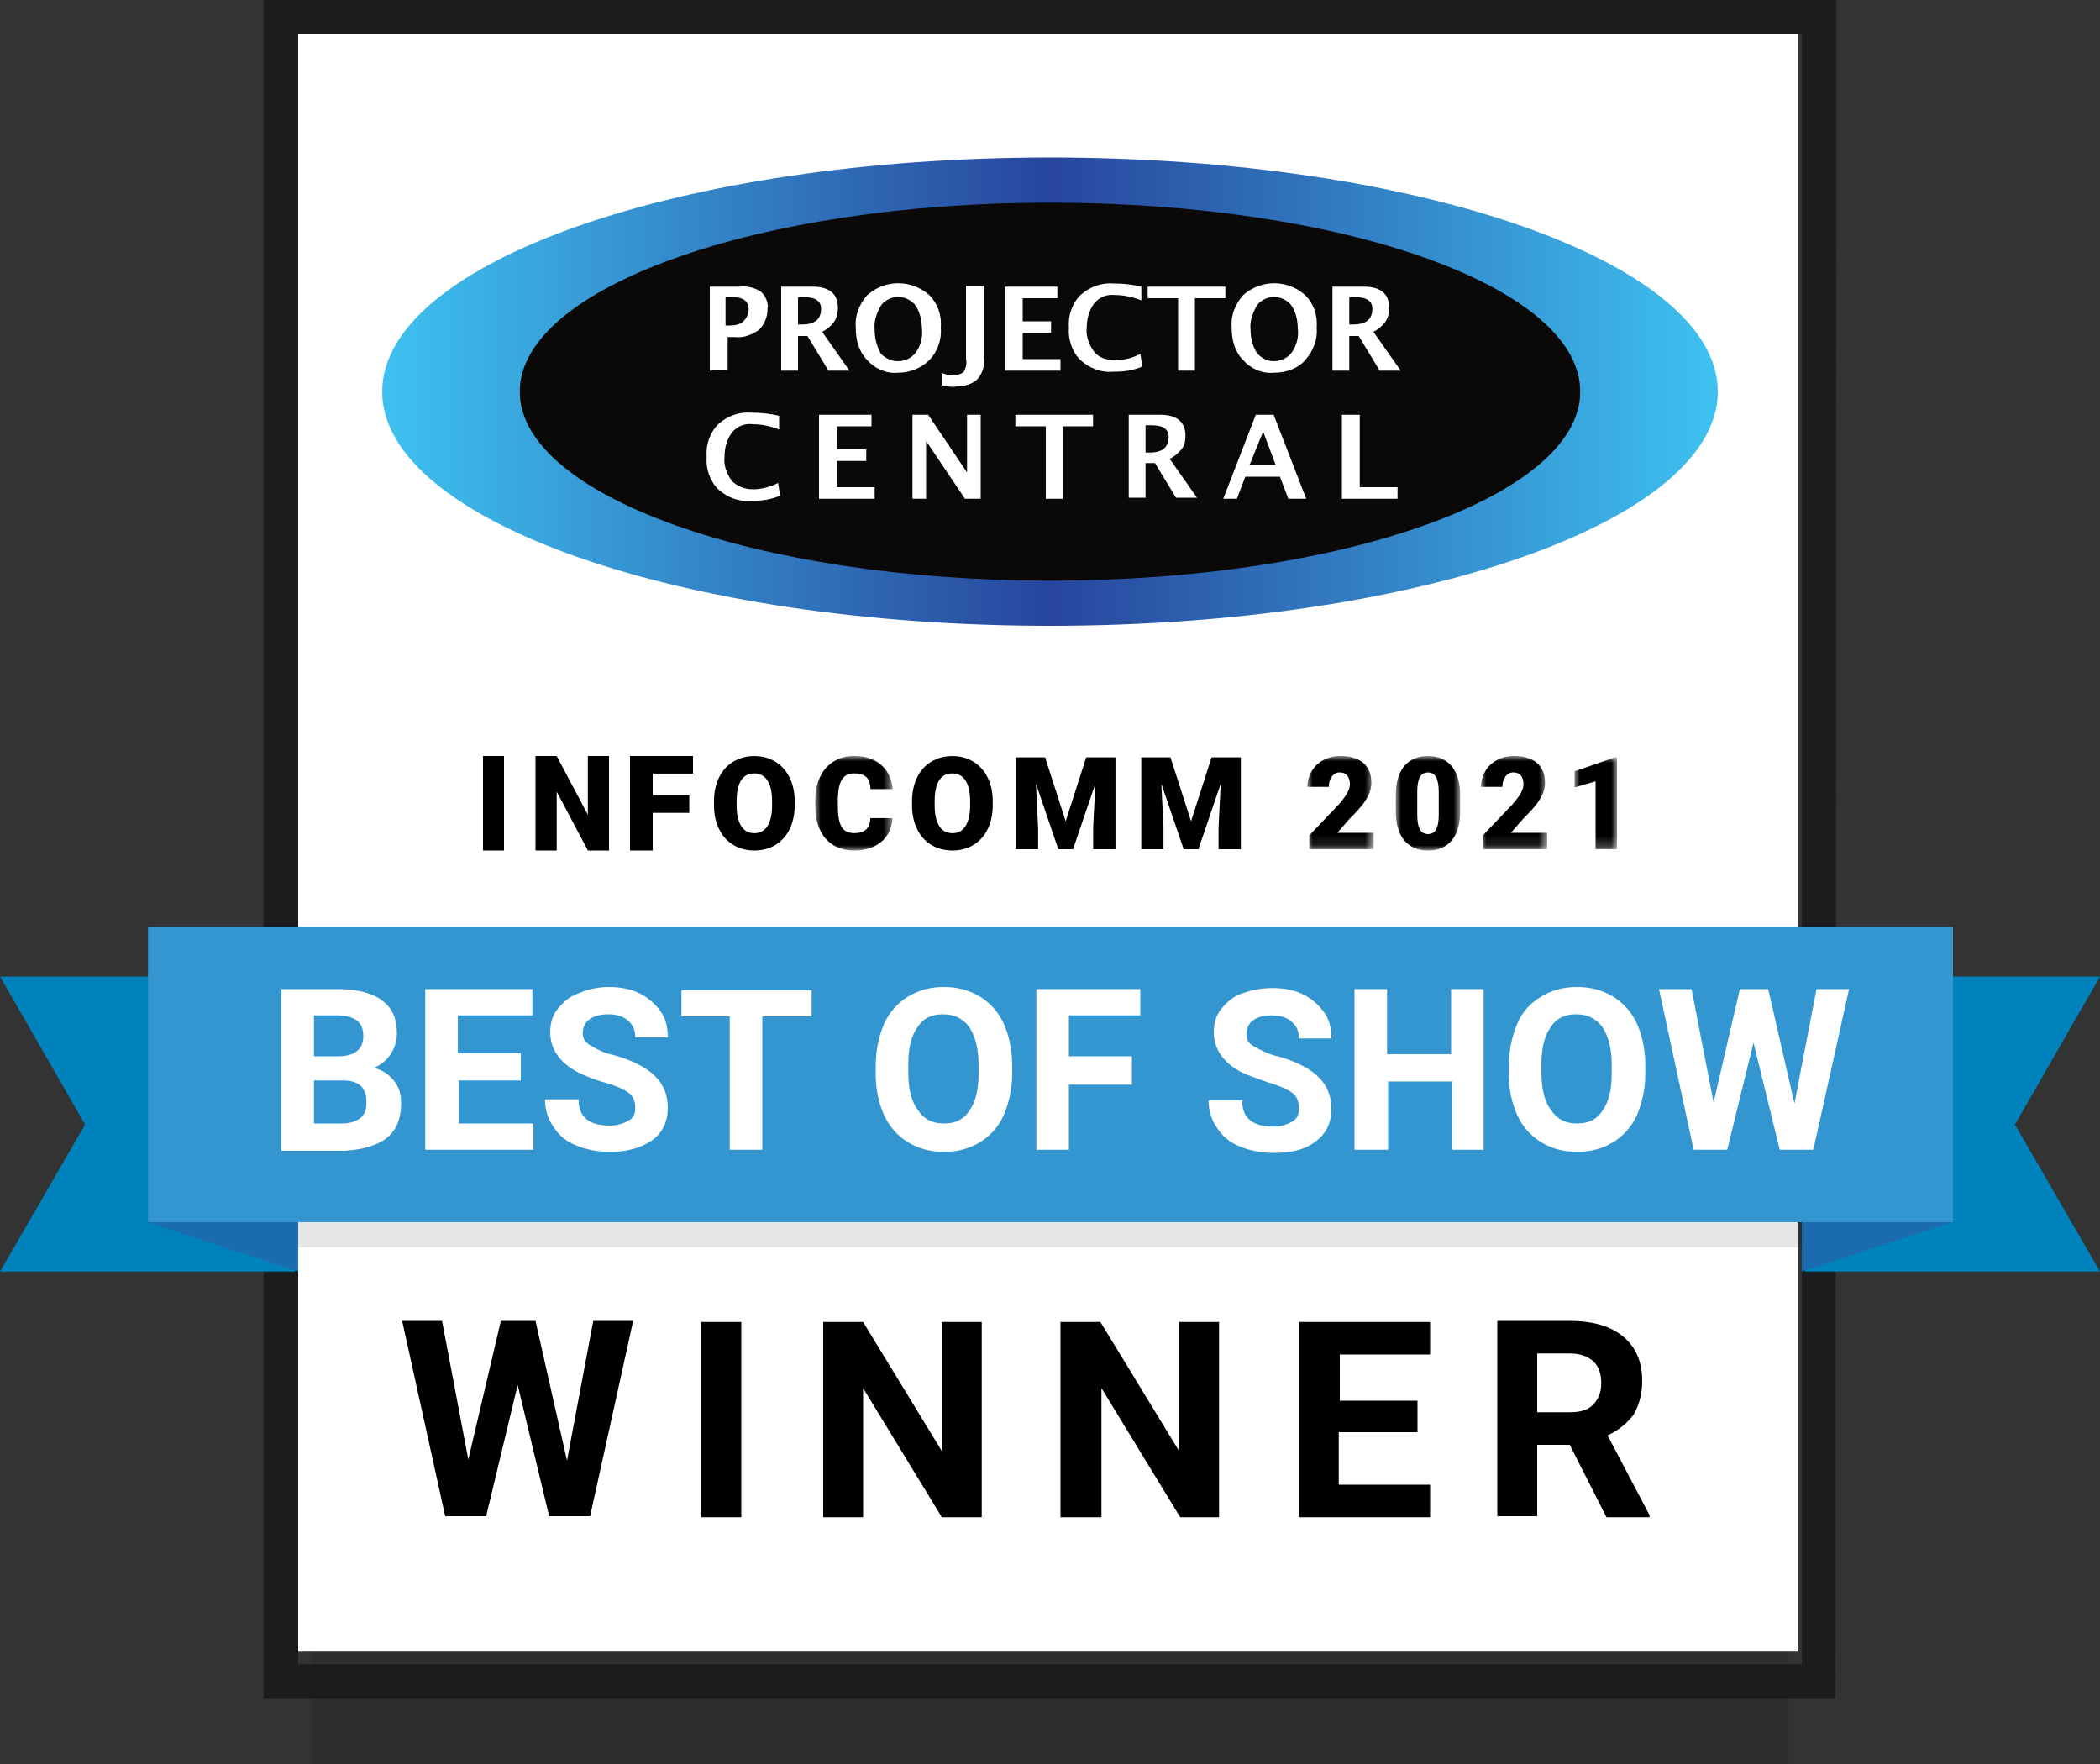 <?xml version="1.0" encoding="UTF-8"?>
<svg width="200px" height="168px" viewBox="0 0 200 168" version="1.1" xmlns="http://www.w3.org/2000/svg" xmlns:xlink="http://www.w3.org/1999/xlink">
    <rect x="0" y="0" width="200" height="168" fill="#333333" stroke="none"/>
    <title>best-of-infocomm-2021</title>
    <defs>
        <linearGradient x1="0.031%" y1="49.966%" x2="99.969%" y2="49.966%" id="linearGradient-1">
            <stop stop-color="#3EC2F1" offset="0%"></stop>
            <stop stop-color="#28459D" offset="50%"></stop>
            <stop stop-color="#3EC2F1" offset="100%"></stop>
        </linearGradient>
        <polygon id="path-2" points="0 0 7.372 0 7.372 9 0 9"></polygon>
        <polygon id="path-4" points="0 0 6.31 0 6.31 8.88 0 8.88"></polygon>
        <polygon id="path-6" points="0 0 6.123 0 6.123 8.994 0 8.994"></polygon>
        <polygon id="path-8" points="0 0 6.31 0 6.31 8.88 0 8.88"></polygon>
        <polygon id="path-10" points="0 0 4.042 0 4.042 8.753 0 8.753"></polygon>
    </defs>
    <g id="Page-1" stroke="none" stroke-width="1" fill="none" fill-rule="evenodd">
        <g id="best-of-infocomm-2021">
            <rect id="Rectangle" fill="#000000" fill-rule="nonzero" opacity="0.1" x="29.7" y="6.6" width="140.6" height="161.4"></rect>
            <rect id="Rectangle" fill="#FFFFFF" fill-rule="nonzero" x="28" y="2" width="143.2" height="155.3"></rect>
            <path d="M171.6,3.2 L171.6,158.5 L28.4,158.5 L28.4,3.2 L171.6,3.2 M174.9,0 L25.1,0 L25.1,161.8 L174.8,161.8 L174.9,0 L174.9,0 Z" id="Shape" fill="#1B1C1C" fill-rule="nonzero"></path>
            <polygon id="Path" fill="#0082BC" fill-rule="nonzero" points="200 121.1 171.9 121.1 171.9 93 200 93 191.9 107.1"></polygon>
            <polygon id="Path" fill="#0082BC" fill-rule="nonzero" points="28.1 121.1 0 121.1 8.1 107.1 0 93 28.1 93"></polygon>
            <polygon id="Path" fill="#1B6CAF" fill-rule="nonzero" points="185.9 116.4 171.6 121.1 171.6 93 185.9 93"></polygon>
            <polygon id="Path" fill="#1B6CAF" fill-rule="nonzero" points="14.1 116.4 28.4 121.1 28.4 93 14.1 93"></polygon>
            <polygon id="Path" fill="#000000" fill-rule="nonzero" opacity="0.1" points="28.4 118.8 28.4 116.4 14.1 91.5 185.9 91.5 171.6 116.4 171.6 118.8"></polygon>
            <rect id="Rectangle" fill="#3496D1" fill-rule="nonzero" x="14.1" y="88.3" width="171.9" height="28.1"></rect>
            <g id="Group" transform="translate(26.8, 94)" fill="#FFFFFF" fill-rule="nonzero">
                <path d="M0,15.5 L0,0.2 L5.4,0.2 C7.3,0.2 8.7,0.6 9.6,1.3 C10.6,2 11,3.1 11,4.4 C11,5.1 10.8,5.8 10.4,6.4 C10,7 9.5,7.4 8.8,7.7 C9.6,7.9 10.2,8.3 10.7,8.9 C11.2,9.5 11.4,10.2 11.4,11.1 C11.4,12.6 10.9,13.7 10,14.4 C9.1,15.1 7.7,15.5 6,15.6 L0,15.6 L0,15.5 Z M3.1,6.6 L5.4,6.6 C7,6.6 7.8,5.9 7.8,4.7 C7.8,4 7.6,3.5 7.2,3.2 C6.8,2.9 6.2,2.7 5.3,2.7 L3.1,2.7 L3.1,6.6 L3.1,6.6 Z M3.1,8.9 L3.1,13 L5.8,13 C6.5,13 7.1,12.8 7.5,12.5 C7.9,12.2 8.1,11.7 8.1,11 C8.1,9.6 7.4,8.9 5.9,8.9 L3.1,8.9 Z" id="Shape"></path>
                <polygon id="Path" points="22.9 8.9 16.9 8.9 16.9 13 24 13 24 15.5 13.7 15.5 13.7 0.2 23.9 0.2 23.9 2.7 16.8 2.7 16.8 6.3 22.8 6.3 22.8 8.9"></polygon>
                <path d="M33.7,11.5 C33.7,10.9 33.5,10.4 33.1,10.1 C32.7,9.8 31.9,9.4 30.8,9.1 C29.7,8.8 28.8,8.4 28.2,8.1 C26.5,7.2 25.6,5.9 25.6,4.3 C25.6,3.5 25.8,2.7 26.3,2.1 C26.8,1.5 27.4,0.9 28.3,0.6 C29.2,0.2 30.2,0 31.2,0 C32.3,0 33.3,0.2 34.1,0.6 C34.9,1 35.6,1.6 36.1,2.3 C36.6,3 36.8,3.8 36.8,4.8 L33.7,4.8 C33.7,4.1 33.5,3.6 33,3.2 C32.6,2.8 31.9,2.6 31.1,2.6 C30.3,2.6 29.7,2.8 29.3,3.1 C28.9,3.4 28.7,3.9 28.7,4.4 C28.7,4.9 28.9,5.3 29.5,5.6 C30,5.9 30.7,6.3 31.7,6.5 C33.5,7 34.8,7.7 35.6,8.5 C36.4,9.3 36.8,10.3 36.8,11.5 C36.8,12.8 36.3,13.9 35.3,14.6 C34.3,15.3 33,15.7 31.3,15.7 C30.1,15.7 29.1,15.5 28.1,15.1 C27.1,14.7 26.4,14.1 25.9,13.3 C25.4,12.6 25.1,11.7 25.1,10.7 L28.3,10.7 C28.3,12.4 29.3,13.2 31.3,13.2 C32,13.2 32.6,13 33.1,12.7 C33.5,12.5 33.7,12.1 33.7,11.5 Z" id="Path"></path>
            </g>
            <polygon id="Path" fill="#FFFFFF" fill-rule="nonzero" points="77.3 96.8 72.6 96.8 72.6 109.5 69.5 109.5 69.5 96.8 64.9 96.8 64.9 94.3 77.3 94.3 77.3 96.8"></polygon>
            <g id="Group" transform="translate(83.4, 94)" fill="#FFFFFF" fill-rule="nonzero">
                <path d="M13,8.2 C13,9.7 12.7,11 12.2,12.2 C11.7,13.3 10.9,14.2 9.9,14.8 C8.9,15.4 7.8,15.7 6.5,15.7 C5.2,15.7 4.1,15.4 3.1,14.8 C2.1,14.2 1.3,13.3 0.8,12.2 C0.3,11.1 0,9.8 0,8.3 L0,7.5 C0,6 0.3,4.7 0.8,3.5 C1.3,2.4 2.1,1.5 3.1,0.9 C4.1,0.3 5.2,0 6.5,0 C7.8,0 8.9,0.3 9.9,0.9 C10.9,1.5 11.7,2.4 12.2,3.5 C12.7,4.6 13,6 13,7.5 L13,8.2 Z M9.8,7.5 C9.8,5.9 9.5,4.7 8.9,3.8 C8.3,3 7.5,2.6 6.4,2.6 C5.3,2.6 4.5,3 4,3.8 C3.4,4.6 3.1,5.8 3.1,7.4 L3.1,8.1 C3.1,9.7 3.4,10.9 4,11.7 C4.6,12.6 5.4,13 6.5,13 C7.6,13 8.4,12.6 8.9,11.8 C9.5,11 9.8,9.8 9.8,8.2 L9.8,7.5 Z" id="Shape"></path>
                <polygon id="Path" points="24.4 9.3 18.4 9.3 18.4 15.5 15.3 15.5 15.3 0.2 25.2 0.2 25.2 2.7 18.4 2.7 18.4 6.6 24.4 6.6 24.4 9.3"></polygon>
                <path d="M40.3,11.5 C40.3,10.9 40.1,10.4 39.7,10.1 C39.3,9.8 38.5,9.4 37.4,9.1 C36.3,8.7 35.4,8.4 34.8,8.1 C33.1,7.2 32.2,5.9 32.2,4.3 C32.2,3.5 32.4,2.7 32.9,2.1 C33.4,1.5 34,0.9 34.9,0.6 C35.8,0.3 36.7,0.1 37.8,0.1 C38.9,0.1 39.9,0.3 40.7,0.7 C41.5,1.1 42.2,1.7 42.7,2.4 C43.2,3.1 43.4,3.9 43.4,4.9 L40.3,4.9 C40.3,4.2 40.1,3.7 39.6,3.3 C39.2,2.9 38.5,2.7 37.7,2.7 C36.9,2.7 36.3,2.9 35.9,3.2 C35.5,3.5 35.3,4 35.3,4.5 C35.3,5 35.5,5.4 36.1,5.7 C36.7,6 37.3,6.4 38.3,6.6 C40.1,7.1 41.4,7.8 42.2,8.6 C43,9.4 43.4,10.4 43.4,11.6 C43.4,12.9 42.9,14 41.9,14.7 C40.9,15.5 39.6,15.8 37.9,15.8 C36.7,15.8 35.7,15.6 34.7,15.2 C33.7,14.8 33,14.2 32.5,13.4 C32,12.7 31.7,11.8 31.7,10.8 L34.9,10.8 C34.9,12.5 35.9,13.3 37.9,13.3 C38.6,13.3 39.2,13.1 39.7,12.8 C40.2,12.5 40.3,12.1 40.3,11.5 Z" id="Path"></path>
                <polygon id="Path" points="58 15.5 54.9 15.5 54.9 9 48.8 9 48.8 15.5 45.6 15.5 45.6 0.2 48.7 0.2 48.7 6.4 54.8 6.4 54.8 0.2 57.9 0.2 57.9 15.5"></polygon>
                <path d="M73.3,8.2 C73.3,9.7 73,11 72.5,12.2 C72,13.3 71.2,14.2 70.2,14.8 C69.2,15.4 68.1,15.7 66.8,15.7 C65.5,15.7 64.4,15.4 63.4,14.8 C62.4,14.2 61.6,13.3 61.1,12.2 C60.6,11.1 60.3,9.8 60.3,8.3 L60.3,7.5 C60.3,6 60.6,4.7 61.1,3.5 C61.6,2.3 62.4,1.5 63.4,0.9 C64.4,0.3 65.5,0 66.8,0 C68.1,0 69.2,0.3 70.2,0.9 C71.2,1.5 72,2.4 72.5,3.5 C73,4.6 73.3,6 73.3,7.5 L73.3,8.2 Z M70.1,7.5 C70.1,5.9 69.8,4.7 69.2,3.8 C68.6,3 67.8,2.6 66.7,2.6 C65.6,2.6 64.8,3 64.3,3.8 C63.7,4.6 63.4,5.8 63.4,7.4 L63.4,8.1 C63.4,9.7 63.7,10.9 64.3,11.7 C64.9,12.6 65.7,13 66.8,13 C67.9,13 68.7,12.6 69.2,11.8 C69.8,11 70.1,9.8 70.1,8.2 L70.1,7.5 Z" id="Shape"></path>
                <polygon id="Path" points="87.5 11.1 89.6 0.2 92.7 0.2 89.3 15.5 86.1 15.5 83.6 5.3 81.1 15.5 77.9 15.5 74.6 0.2 77.7 0.2 79.8 11 82.3 0.2 85 0.2"></polygon>
            </g>
            <g id="Group" transform="translate(38.3, 125.8)" fill="#000000" fill-rule="nonzero">
                <polygon id="Path" points="15.7 13.3 18.2 2.84217094e-14 22 2.84217094e-14 17.9 18.6 14 18.6 11 6.1 8 18.6 4.1 18.6 7.10542736e-15 4.26325641e-14 3.8 4.26325641e-14 6.3 13.2 9.4 2.84217094e-14 12.7 2.84217094e-14"></polygon>
                <polygon id="Path" points="32.3 18.7 28.5 18.7 28.5 0.1 32.3 0.1"></polygon>
                <polygon id="Path" points="55.2 18.7 51.4 18.7 43.9 6.4 43.9 18.7 40.1 18.7 40.1 0.1 43.9 0.1 51.4 12.4 51.4 0.1 55.2 0.1"></polygon>
                <polygon id="Path" points="77.9 18.7 74.1 18.7 66.6 6.4 66.6 18.7 62.7 18.7 62.7 0.1 66.5 0.1 74 12.4 74 0.1 77.8 0.1 77.8 18.7"></polygon>
                <polygon id="Path" points="96.6 10.6 89.2 10.6 89.2 15.6 97.9 15.6 97.9 18.7 85.4 18.7 85.4 0.1 97.9 0.1 97.9 3.2 89.3 3.2 89.3 7.6 96.7 7.6 96.7 10.6"></polygon>
                <path d="M111.2,11.8 L108.1,11.8 L108.1,18.6 L104.3,18.6 L104.3,4.26325641e-14 L111.2,4.26325641e-14 C113.4,4.26325641e-14 115.1,0.5 116.3,1.5 C117.5,2.5 118.1,3.9 118.1,5.7 C118.1,7 117.8,8 117.3,8.9 C116.7,9.7 115.9,10.4 114.8,10.9 L118.8,18.5 L118.8,18.7 L114.7,18.7 L111.2,11.8 Z M108.1,8.7 L111.2,8.7 C112.2,8.7 112.9,8.5 113.4,8 C113.9,7.5 114.2,6.8 114.2,6 C114.2,5.1 114,4.4 113.5,3.9 C113,3.4 112.2,3.1 111.2,3.1 L108.1,3.1 L108.1,8.7 Z" id="Shape"></path>
            </g>
            <path d="M163.6,37.3 C163.6,49.6 135.1,59.6 100,59.6 C64.9,59.6 36.4,49.6 36.4,37.3 C36.4,25 64.9,15 100,15 C135.1,15 163.6,25 163.6,37.3" id="Path" fill="url(#linearGradient-1)" fill-rule="nonzero"></path>
            <path d="M150.5,37.3 C150.5,47.2 127.9,55.3 100,55.3 C72.1,55.3 49.5,47.2 49.5,37.3 C49.5,27.4 72.1,19.3 100,19.3 C127.9,19.3 150.5,27.3 150.5,37.3" id="Path" fill="#0B0907" fill-rule="nonzero"></path>
            <path d="M67.6,35.3 L67.6,27.3 L70.4,27.3 C71.1,27.2 71.9,27.4 72.5,27.8 C72.9,28.2 73.2,28.8 73.1,29.4 C73.1,30.2 72.8,30.9 72.3,31.4 C71.6,31.9 70.8,32.2 70,32.1 L69.3,32.1 L69.3,35.2 L67.6,35.3 Z M69.2,31 L69.5,31 C70,31 70.5,30.9 70.8,30.6 C71.1,30.3 71.3,29.9 71.3,29.5 C71.3,28.7 70.8,28.3 69.8,28.3 L69.1,28.3 L69.1,31 L69.2,31 Z" id="Shape" fill="#FFFFFF" fill-rule="nonzero"></path>
            <path d="M74.4,35.3 L74.4,27.3 L77.4,27.3 C79,27.3 79.8,28 79.8,29.3 C79.8,29.8 79.7,30.3 79.4,30.7 C79.1,31.1 78.7,31.4 78.3,31.6 L80.9,35.3 L78.9,35.3 L76.9,32 L76,32 L76,35.3 L74.4,35.3 Z M76,30.9 L76.4,30.9 C77.6,30.9 78.2,30.4 78.2,29.4 C78.2,28.7 77.7,28.3 76.6,28.3 L76,28.3 L76,30.9 Z" id="Shape" fill="#FFFFFF" fill-rule="nonzero"></path>
            <path d="M85.5,35.5 C84.4,35.6 83.3,35.1 82.6,34.3 C81.8,33.5 81.5,32.4 81.5,31.2 C81.4,30.1 81.8,29 82.6,28.1 C84.3,26.6 86.8,26.6 88.5,28.1 C89.3,28.9 89.7,30 89.6,31.2 C89.7,32.3 89.3,33.5 88.5,34.3 C87.7,35.1 86.6,35.5 85.5,35.5 Z M85.5,34.4 C86.2,34.4 86.8,34.1 87.2,33.6 C87.7,32.9 87.9,32.1 87.8,31.3 C87.8,30.5 87.6,29.7 87.2,29.1 C86.5,28.2 85.2,28 84.3,28.7 C84.1,28.8 84,29 83.9,29.1 C83.5,29.8 83.2,30.6 83.3,31.4 C83.3,32.2 83.5,33 83.9,33.7 C84.3,34.1 84.9,34.4 85.5,34.4 L85.5,34.4 Z" id="Shape" fill="#FFFFFF" fill-rule="nonzero"></path>
            <path d="M89.7,36.7 L89.7,35.5 C90.1,35.7 90.6,35.8 91,35.7 C91.3,35.7 91.6,35.6 91.8,35.4 C92,35 92.1,34.6 92,34.2 L92,27.2 L93.7,27.2 L93.7,34 C93.8,34.8 93.6,35.5 93.1,36.1 C92.6,36.6 91.8,36.8 91.1,36.8 C90.7,36.9 90.2,36.8 89.7,36.7 Z" id="Path" fill="#FFFFFF" fill-rule="nonzero"></path>
            <polygon id="Path" fill="#FFFFFF" fill-rule="nonzero" points="95.7 35.3 95.7 27.3 100.7 27.3 100.7 28.4 97.4 28.4 97.4 30.6 100.1 30.6 100.1 31.7 97.4 31.7 97.4 34.2 101 34.2 101 35.3"></polygon>
            <path d="M108.8,34.9 C107.9,35.3 107,35.4 106,35.4 C104.9,35.5 103.8,35.1 102.9,34.3 C102.1,33.5 101.7,32.3 101.8,31.2 C101.7,30.1 102.1,28.9 102.9,28.1 C103.8,27.3 104.9,26.9 106.1,27 C107,27 107.9,27.1 108.7,27.3 L108.7,28.6 C107.9,28.3 107.1,28.1 106.2,28.1 C105.4,28 104.7,28.3 104.2,28.9 C103.7,29.6 103.5,30.4 103.5,31.2 C103.4,32 103.7,32.8 104.2,33.5 C104.7,34.1 105.4,34.3 106.2,34.3 C107,34.3 107.9,34.1 108.6,33.7 L108.8,34.9 Z" id="Path" fill="#FFFFFF" fill-rule="nonzero"></path>
            <polygon id="Path" fill="#FFFFFF" fill-rule="nonzero" points="112.2 35.3 112.2 28.4 109.3 28.4 109.3 27.3 116.7 27.3 116.7 28.4 113.8 28.4 113.8 35.3"></polygon>
            <path d="M121.3,35.5 C120.2,35.6 119.1,35.1 118.4,34.3 C117.6,33.5 117.3,32.4 117.3,31.2 C117.2,30.1 117.6,29 118.4,28.1 C120.1,26.6 122.6,26.6 124.3,28.1 C125.1,28.9 125.5,30 125.4,31.2 C125.5,32.3 125.1,33.4 124.3,34.3 C123.6,35.1 122.5,35.5 121.3,35.5 Z M121.3,34.4 C122,34.4 122.6,34.1 123,33.6 C123.5,32.9 123.7,32.1 123.6,31.3 C123.6,30.5 123.4,29.7 123,29.1 C122.3,28.2 121,28 120.1,28.7 C119.9,28.8 119.8,29 119.7,29.1 C119.3,29.8 119,30.6 119.1,31.4 C119.1,32.2 119.3,33 119.7,33.6 C120.1,34.1 120.7,34.4 121.3,34.4 L121.3,34.4 Z" id="Shape" fill="#FFFFFF" fill-rule="nonzero"></path>
            <path d="M126.9,35.3 L126.9,27.3 L129.9,27.3 C131.5,27.3 132.3,28 132.3,29.3 C132.3,29.8 132.2,30.3 131.9,30.7 C131.6,31.1 131.2,31.4 130.8,31.6 L133.4,35.3 L131.4,35.3 L129.4,32 L128.5,32 L128.5,35.3 L126.9,35.3 Z M128.5,30.9 L128.9,30.9 C130.1,30.9 130.7,30.4 130.7,29.4 C130.7,28.7 130.2,28.3 129.1,28.3 L128.5,28.3 L128.5,30.9 Z" id="Shape" fill="#FFFFFF" fill-rule="nonzero"></path>
            <path d="M74.3,47.2 C73.4,47.6 72.5,47.7 71.5,47.7 C70.4,47.8 69.3,47.4 68.4,46.6 C67.6,45.8 67.2,44.6 67.3,43.5 C67.2,42.4 67.6,41.2 68.4,40.4 C69.3,39.6 70.4,39.2 71.6,39.3 C72.5,39.3 73.4,39.4 74.2,39.6 L74.2,40.9 C73.4,40.6 72.6,40.4 71.7,40.4 C70.9,40.3 70.2,40.6 69.7,41.2 C69.2,41.9 69,42.7 69,43.5 C68.9,44.3 69.2,45.1 69.7,45.8 C70.2,46.3 70.9,46.6 71.7,46.6 C72.5,46.6 73.3,46.4 74.1,46 L74.3,47.2 Z" id="Path" fill="#FFFFFF" fill-rule="nonzero"></path>
            <polygon id="Path" fill="#FFFFFF" fill-rule="nonzero" points="78 47.5 78 39.5 83 39.5 83 40.6 79.7 40.6 79.7 42.8 82.5 42.8 82.5 43.9 79.7 43.9 79.7 46.4 83.3 46.4 83.3 47.5"></polygon>
            <polygon id="Path" fill="#FFFFFF" fill-rule="nonzero" points="86.9 47.5 86.9 39.5 88.4 39.5 92.1 45 92.1 39.5 93.4 39.5 93.4 47.5 91.9 47.5 88.2 42 88.2 47.5"></polygon>
            <polygon id="Path" fill="#FFFFFF" fill-rule="nonzero" points="99.6 47.5 99.6 40.6 96.7 40.6 96.7 39.5 104.1 39.5 104.1 40.6 101.2 40.6 101.2 47.5"></polygon>
            <path d="M107.5,47.5 L107.5,39.5 L110.5,39.5 C112.1,39.5 112.9,40.2 112.9,41.5 C112.9,42 112.8,42.5 112.5,42.8 C112.2,43.2 111.8,43.5 111.4,43.7 L114,47.4 L112,47.4 L110,44.1 L109.1,44.1 L109.1,47.4 L107.5,47.4 L107.5,47.5 Z M109.1,43.1 L109.5,43.1 C110.7,43.1 111.3,42.6 111.3,41.6 C111.3,40.9 110.8,40.5 109.7,40.5 L109.1,40.5 L109.1,43.1 Z" id="Shape" fill="#FFFFFF" fill-rule="nonzero"></path>
            <path d="M116.5,47.5 L119.6,39.5 L121.3,39.5 L124.4,47.5 L122.7,47.5 L121.9,45.4 L118.6,45.4 L117.8,47.5 L116.5,47.5 Z M119,44.3 L121.5,44.3 L120.3,41.1 L119,44.3 Z" id="Shape" fill="#FFFFFF" fill-rule="nonzero"></path>
            <polygon id="Path" fill="#FFFFFF" fill-rule="nonzero" points="127.8 47.5 127.8 39.5 129.5 39.5 129.5 46.4 133.1 46.4 133.1 47.5"></polygon>
            <g id="Group-28" transform="translate(46, 72)">
                <polygon id="Fill-1" fill="#000000" points="0 9 2 9 2 0 0 0"></polygon>
                <polygon id="Fill-2" fill="#000000" points="9.985 0 9.985 5.6 7.02 0 5 0 5 9 7.02 9 7.02 3.4 9.991 9 12 9 12 0"></polygon>
                <polygon id="Fill-3" fill="#000000" points="14 0 14 9 16.162 9 16.162 5.414 19.649 5.414 19.649 3.746 16.162 3.746 16.162 1.675 20 1.675 20 0"></polygon>
                <g id="Group-27" transform="translate(22, 0)">
                    <path d="M5.532,4.317 C5.532,3.447 5.386,2.786 5.094,2.336 C4.803,1.885 4.385,1.659 3.843,1.659 C2.781,1.659 2.22,2.453 2.16,4.04 L2.153,4.683 C2.153,5.541 2.296,6.2 2.582,6.661 C2.867,7.122 3.292,7.353 3.855,7.353 C4.39,7.353 4.802,7.126 5.091,6.673 C5.381,6.221 5.528,5.569 5.532,4.719 L5.532,4.317 Z M7.686,4.683 C7.686,5.537 7.527,6.292 7.209,6.95 C6.891,7.608 6.44,8.113 5.855,8.468 C5.27,8.823 4.603,9 3.855,9 C3.107,9 2.443,8.828 1.864,8.486 C1.285,8.143 0.834,7.653 0.51,7.016 C0.186,6.379 0.016,5.647 0,4.822 L0,4.328 C0,3.471 0.158,2.714 0.474,2.059 C0.789,1.404 1.242,0.898 1.831,0.541 C2.42,0.184 3.091,0.006 3.843,0.006 C4.587,0.006 5.25,0.182 5.833,0.535 C6.417,0.888 6.87,1.39 7.194,2.041 C7.518,2.693 7.682,3.439 7.686,4.281 L7.686,4.683 Z" id="Fill-4" fill="#000000"></path>
                    <g id="Group-8" transform="translate(9.642, 0)">
                        <mask id="mask-3" fill="white">
                            <use xlink:href="#path-2"></use>
                        </mask>
                        <g id="Clip-7"></g>
                        <path d="M7.354,5.916 C7.325,6.525 7.16,7.062 6.859,7.53 C6.557,7.997 6.134,8.359 5.589,8.615 C5.045,8.871 4.422,9 3.722,9 C2.568,9 1.659,8.625 0.995,7.875 C0.332,7.126 0,6.068 0,4.701 L0,4.268 C0,3.411 0.15,2.66 0.449,2.017 C0.749,1.374 1.18,0.876 1.744,0.526 C2.306,0.175 2.958,0 3.698,0 C4.763,0 5.621,0.279 6.267,0.838 C6.915,1.398 7.283,2.168 7.372,3.15 L5.26,3.15 C5.244,2.617 5.109,2.234 4.856,2.002 C4.603,1.769 4.217,1.653 3.698,1.653 C3.171,1.653 2.785,1.849 2.54,2.242 C2.294,2.635 2.166,3.263 2.153,4.124 L2.153,4.743 C2.153,5.677 2.271,6.344 2.507,6.745 C2.742,7.146 3.147,7.347 3.722,7.347 C4.209,7.347 4.581,7.232 4.838,7.004 C5.095,6.775 5.232,6.413 5.248,5.916 L7.354,5.916 Z" id="Fill-6" fill="#000000" mask="url(#mask-3)"></path>
                    </g>
                    <path d="M24.394,4.317 C24.394,3.447 24.248,2.786 23.956,2.336 C23.664,1.885 23.247,1.659 22.704,1.659 C21.642,1.659 21.082,2.453 21.021,4.04 L21.015,4.683 C21.015,5.541 21.158,6.2 21.444,6.661 C21.729,7.122 22.153,7.353 22.716,7.353 C23.251,7.353 23.663,7.126 23.953,6.673 C24.243,6.221 24.389,5.569 24.394,4.719 L24.394,4.317 Z M26.547,4.683 C26.547,5.537 26.389,6.292 26.071,6.95 C25.753,7.608 25.301,8.113 24.716,8.468 C24.131,8.823 23.464,9 22.716,9 C21.968,9 21.305,8.828 20.726,8.486 C20.146,8.143 19.695,7.653 19.371,7.016 C19.047,6.379 18.877,5.647 18.862,4.822 L18.862,4.328 C18.862,3.471 19.02,2.714 19.335,2.059 C19.651,1.404 20.103,0.898 20.692,0.541 C21.281,0.184 21.952,0.006 22.704,0.006 C23.449,0.006 24.112,0.182 24.695,0.535 C25.278,0.888 25.732,1.39 26.056,2.041 C26.379,2.693 26.543,3.439 26.547,4.281 L26.547,4.683 Z" id="Fill-9" fill="#000000"></path>
                    <polygon id="Fill-11" fill="#000000" points="31.532 0.126 33.493 6.216 35.448 0.126 38.234 0.126 38.234 8.88 36.111 8.88 36.111 6.836 36.316 2.652 34.192 8.88 32.793 8.88 30.664 2.645 30.868 6.836 30.868 8.88 28.751 8.88 28.751 0.126"></polygon>
                    <polygon id="Fill-13" fill="#000000" points="43.472 0.126 45.433 6.216 47.388 0.126 50.175 0.126 50.175 8.88 48.051 8.88 48.051 6.836 48.256 2.652 46.133 8.88 44.733 8.88 42.604 2.645 42.809 6.836 42.809 8.88 40.692 8.88 40.692 0.126"></polygon>
                    <g id="Group-17" transform="translate(56.513, 0)">
                        <mask id="mask-5" fill="white">
                            <use xlink:href="#path-4"></use>
                        </mask>
                        <g id="Clip-16"></g>
                        <path d="M6.31,8.88 L0.181,8.88 L0.181,7.557 L3.004,4.599 C3.7,3.81 4.047,3.182 4.047,2.717 C4.047,2.341 3.965,2.054 3.8,1.858 C3.635,1.662 3.396,1.563 3.083,1.563 C2.773,1.563 2.521,1.694 2.328,1.957 C2.136,2.22 2.039,2.547 2.039,2.94 L0,2.94 C0,2.403 0.134,1.907 0.404,1.452 C0.673,0.997 1.047,0.641 1.526,0.385 C2.004,0.128 2.539,-9.90316901e-05 3.131,-9.90316901e-05 C4.08,-9.90316901e-05 4.811,0.219 5.323,0.655 C5.836,1.092 6.093,1.72 6.093,2.537 C6.093,2.882 6.028,3.217 5.9,3.544 C5.771,3.871 5.571,4.213 5.3,4.572 C5.028,4.931 4.591,5.41 3.987,6.012 L2.853,7.317 L6.31,7.317 L6.31,8.88 Z" id="Fill-15" fill="#000000" mask="url(#mask-5)"></path>
                    </g>
                    <g id="Group-20" transform="translate(64.936, 0.006)">
                        <mask id="mask-7" fill="white">
                            <use xlink:href="#path-6"></use>
                        </mask>
                        <g id="Clip-19"></g>
                        <path d="M4.09,3.439 C4.09,2.81 4.007,2.34 3.842,2.029 C3.677,1.718 3.416,1.563 3.058,1.563 C2.708,1.563 2.454,1.707 2.295,1.996 C2.136,2.285 2.051,2.721 2.039,3.306 L2.039,5.543 C2.039,6.196 2.121,6.674 2.286,6.977 C2.451,7.279 2.712,7.431 3.07,7.431 C3.416,7.431 3.671,7.284 3.836,6.989 C4.001,6.694 4.086,6.233 4.09,5.603 L4.09,3.439 Z M6.123,5.297 C6.123,6.479 5.857,7.39 5.323,8.031 C4.79,8.673 4.039,8.994 3.07,8.994 C2.093,8.994 1.337,8.671 0.802,8.026 C0.267,7.381 0,6.471 0,5.297 L0,3.697 C0,2.515 0.266,1.603 0.799,0.962 C1.332,0.321 2.085,0 3.058,0 C4.032,0 4.785,0.323 5.32,0.968 C5.856,1.613 6.123,2.525 6.123,3.703 L6.123,5.297 Z" id="Fill-18" fill="#000000" mask="url(#mask-7)"></path>
                    </g>
                    <g id="Group-23" transform="translate(73.046, 0)">
                        <mask id="mask-9" fill="white">
                            <use xlink:href="#path-8"></use>
                        </mask>
                        <g id="Clip-22"></g>
                        <path d="M6.31,8.88 L0.181,8.88 L0.181,7.557 L3.004,4.599 C3.7,3.81 4.047,3.182 4.047,2.717 C4.047,2.341 3.965,2.054 3.8,1.858 C3.635,1.662 3.396,1.563 3.083,1.563 C2.773,1.563 2.521,1.694 2.328,1.957 C2.136,2.22 2.039,2.547 2.039,2.94 L0,2.94 C0,2.403 0.134,1.907 0.404,1.452 C0.673,0.997 1.047,0.641 1.526,0.385 C2.004,0.128 2.539,-9.90316901e-05 3.131,-9.90316901e-05 C4.08,-9.90316901e-05 4.811,0.219 5.323,0.655 C5.836,1.092 6.093,1.72 6.093,2.537 C6.093,2.882 6.028,3.217 5.9,3.544 C5.771,3.871 5.571,4.213 5.3,4.572 C5.028,4.931 4.591,5.41 3.987,6.012 L2.853,7.317 L6.31,7.317 L6.31,8.88 Z" id="Fill-21" fill="#000000" mask="url(#mask-9)"></path>
                    </g>
                    <g id="Group-26" transform="translate(81.958, 0.126)">
                        <mask id="mask-11" fill="white">
                            <use xlink:href="#path-10"></use>
                        </mask>
                        <g id="Clip-25"></g>
                        <polygon id="Fill-24" fill="#000000" mask="url(#mask-11)" points="4.042 8.753 2.003 8.753 2.003 2.285 0 2.867 0 1.329 3.855 0 4.042 0"></polygon>
                    </g>
                </g>
            </g>
        </g>
    </g>
</svg>
